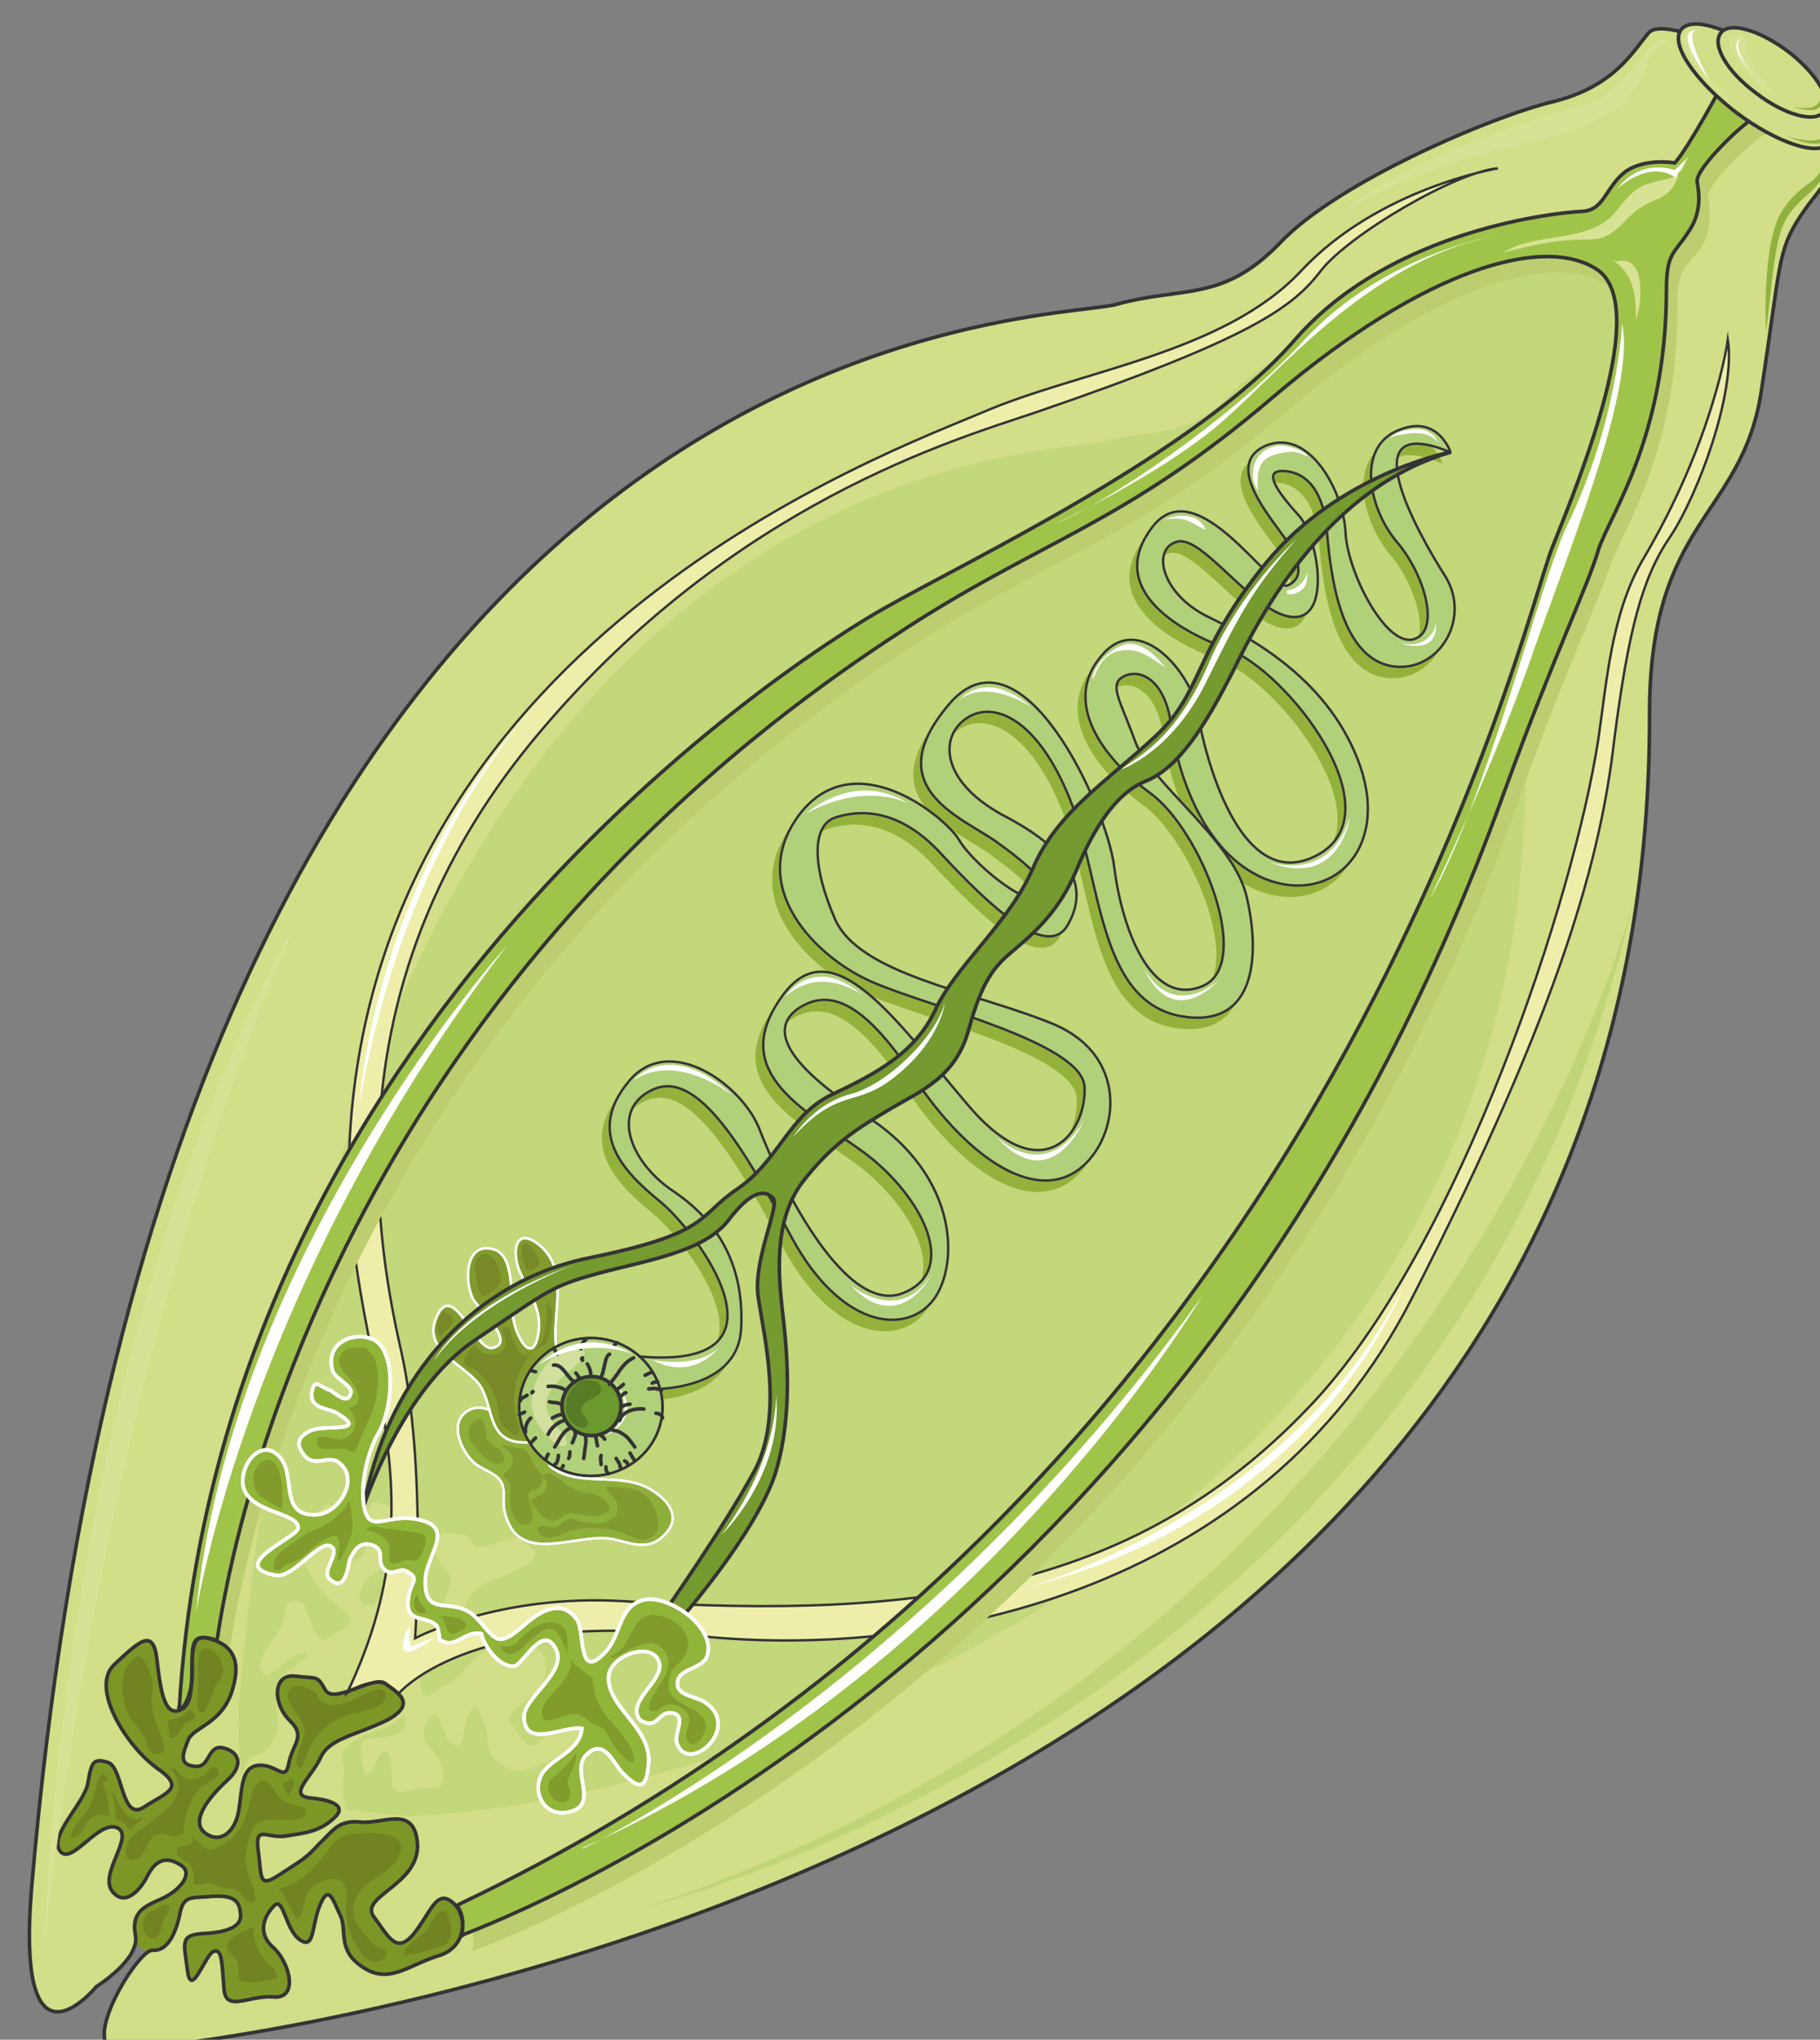 <svg xmlns="http://www.w3.org/2000/svg" version="1.0" viewBox="0 0 241.701 270.765"><rect x="0" y="0" width="241.701" height="270.765" fill="#808080" stroke="none"/><defs><clipPath clipPathUnits="userSpaceOnUse" id="a"><path d="M3.038 2.239h241.374v270.955H3.038z"/></clipPath></defs><path d="M36.178 215.79c-4.357.12-7.675-3.079-11.513-4.198-4.837-1.36-7.196 1.12-9.794 4.317-1.48 1.999-3.198 2.838-3.958 5.437-.6 2.358-.6 4.957-.84 7.275-.519 4.957-2.957 9.155-3.957 13.832-.4 2.479 0 5.916.72 8.275.76 2.479 2.998 3.438 3.957 5.557 2 .24 4.957 1 6.836 1.719 3.198 1.239 3.318 4.317 5.917 6.436 4.837 3.917 11.033 3.198 16.23 1.839 5.557-1.48 11.993-1.84 17.19-3.718 3.437-1.2 6.556-2.079 8.914-5.277 3.798-5.317 3.078-9.994-1.4-14.471-3.557-3.558-3.197-5.397-2.957-10.474.24-5.317-1.72-8.035-5.917-10.873-5.716-4.038-9.274-5.277-16.23-5.277z" fill="#7c9726" fill-rule="evenodd"/><path clip-path="url(#a)" d="M234.658 8.795s-13.592-6.916-15.71-4.438c-2.12 2.479-4.558 7.156-12.753 9.155-8.155 1.959-28.663 10.713-36.218 18.748-7.675 7.916-12.752 5.677-21.787 8.156-8.994 2.478-125.764-.36-143.953 209.712-2.358 27.024 8.555 13.592 8.555 13.592s5.797-3.598 5.197-6.796c-.64-3.318 1.48-3.957 3.558-4.917 2.239-1 4.357-3.358 2.359-4.477-1.96-1.24-3.318-.48-4.318 1.48-1 1.998-3.078 4.197-4.717 1.998-1.719-2.359 3.118-7.396.64-8.395-2.479-1-6.077 5.197-7.556 3.078-1.479-2.079 3.238-6.276 3.718-8.994.48-2.839.72-3.358 2.718-2.719 1.96.72 1.72 7.875 4.717 5.917 2.959-1.96 5.677-2.479 1.72-5.197-3.958-2.839-8.915-10.594-5.677-13.712 3.318-3.078 5.157-4.917 5.676-.84.48 4.198 1 8.156 3.438 6.677 2.479-1.48-.24-10.274 3.118-9.395 3.318.72 4.797 2.719 3.438 7.036-1.359 4.317-5.037 4.797-5.796 6.436-.6 1.6-1.48 3.318.76 3.558 2.078.36 1.718-2.599 3.557-2.479 1.88.24 3.478 1.88.88 4.318-2.719 2.478-4.957 5.556-2.959 7.036 1.96 1.479 3.958-.12 4.438-2.959.48-2.718.24-5.916 2.718-6.036 2.479-.12 3.478 2.359 3.958-.36.52-2.598 2.358-3.478 0-5.676-2.239-2.359-2.079-6.197.88-5.797 2.957.36 2.837-.16 3.957 1.839 1.12 1.959 6.436-1.999 7.915-.88 1.48 1.12 4.437 2.599.36 4.838-4.198 2.078-7.795 2.438-8.915 5.037-1.24 2.598-4.317 4.957-1.479 5.316 2.718.24 5.197 1 3.238 2.719-1.999 1.839-3.957 1.959-6.436 2.358-2.478.36-4.077-1.599-3.598 1.96.48 3.597 0 5.076 2.958 3.077 2.999-1.959 3.358-2.079 5.077-3.957 1.88-1.72 2.479-3.198 5.437-2.959 2.998.4 7.316-2.438 7.675 2.959.24 5.436-7.795 6.915-5.796 9.634 1.959 2.598 2.958 5.077 5.317 2.238 2.198-2.718 2.958-5.916 5.077-4.197 2.078 1.599 2.078 6.036-1.88 7.156-3.957 1.239-6.555 3.837-9.993 1.479-3.478-2.239-1.999-4.917-2.998-6.916-.96-1.959-1.48-4.078-2.599-1.48-1.24 2.72-.72 6.157-2.718 4.798-1.959-1.32-2.199-5.797-3.438-4.557-1.12 1.119-2.479 3.478-.12 5.556 2.319 2.119 3.318 6.916 0 6.556-3.358-.24-6.436 2.199-6.556-1.239-.28-3.438-.28-5.197-1.36-4.797-1.119.36-2.997 6.396-3.477 2.558-.48-3.677-1-4.677 1.839-4.917 2.718-.12 5.436-.64 5.197-2.598-.12-1.959-1.12-2.478-3.718-2.359-2.718.28-3.798-.24-4.317 2.24-.48 2.478-1.6 5.076-3.598 4.916-1.96-.24-9.994 12.992-4.677 13.232 5.196.24 203.556-19.868 203.436-177.013-.12-26.184 12.233-26.304 14.831-43.094 2.599-16.91 2.119-18.628 5.197-23.305 3.118-4.718 5.437-5.437 3.358-9.874-2.119-4.358-7.795-10.034-7.795-10.034z" fill="#d2de88" fill-rule="evenodd"/><path d="M55.007 241.054c40.215-1.72 147.71-35.419 147.59-138.836 0-20.867 9.754-20.987 11.873-34.3 2.119-13.351 1.6-14.83 4.078-18.508 2.478-3.718 4.317-4.317 2.718-7.795-1.6-3.438-6.156-8.035-6.156-8.035s-10.914-5.557-12.633-3.558c-1.599 1.959-3.598 5.796-10.034 7.275-6.556 1.6-22.866 8.635-28.942 14.951-5.917 6.277-9.994 4.438-17.19 6.396-7.155 2-100.059-.24-114.53 166.86-.4 5.316.36 10.753.36 10.753.12-1.6.48-2.958 1.998-3.318 1.48-.4 3.198-2.958 2.719-4.957-.64-1.84.12-4.677.12-4.677.48-1.48 4.797-3.478 3.717-3.838-1.879-.72-4.837 4.197-5.956 2.478-1.24-1.718 2.598-4.957 2.958-7.155.4-2.239.52-2.599 2.119-2.119 1.599.52 1.479 6.316 3.838 4.717 2.358-1.639 4.437-1.999 1.239-4.197-3.118-2.239-7.076-8.395-4.477-10.874 2.718-2.478 4.077-3.957 4.477-.64.48 3.239.84 6.437 2.838 5.198 1.959-1.12-.12-8.036 2.479-7.396 2.598.6 3.837 2.199 2.718 5.557-1 3.438-4.078 3.837-4.597 5.197-.48 1.199-1.24 2.558.52 2.838 1.718.24 1.478-2.119 2.958-1.999 1.359.12 2.718 1.48.64 3.478-2.12 1.959-3.998 4.437-2.36 5.557 1.48 1.199 3.079-.16 3.439-2.359.52-2.239.28-4.677 2.238-4.837 1.999-.12 2.838 1.879 3.238-.24.36-2.079 1.84-2.718 0-4.557-1.879-1.839-1.759-4.797.6-4.557 2.358.24 2.239-.12 3.198 1.359.88 1.599 5.077-1.48 6.196-.64 1.24.88 3.598 2.119.36 3.838-3.318 1.719-6.156 1.959-7.156 4.077-.88 2.08-3.358 3.958-1.119 4.198 2.239.24 4.197.72 2.598 2.199-1.599 1.359-3.078 1.519-5.077 1.758-1.958.36-3.318-1.239-2.958 1.6.48 2.958 0 4.077 2.359 2.478 2.478-1.48 2.718-1.639 4.077-3.118 1.48-1.48 1.96-2.559 4.318-2.319 2.358.24 5.836-1.999 6.076 2.319.24 4.317-6.196 5.437-4.597 7.555 1.639 2.079 2.358 4.078 4.197 1.84 1.88-2.24 2.359-4.678 4.118-3.319 1.719 1.24 1.719 4.797-1.52 5.677-3.077.96-5.156 3.078-8.034 1.239-2.719-1.879-1.48-3.958-2.319-5.557-.76-1.479-1.12-3.238-2.119-1.119-.88 2.079-.48 4.797-2.118 3.838-1.48-1.12-1.72-4.717-2.719-3.718-.84.88-1.959 2.718-.12 4.437 1.88 1.72 2.599 5.437 0 5.197-2.598-.24-5.077 1.72-5.197-1-.12-2.718-.12-4.077-1.119-3.837-.84.28-2.318 5.077-2.718 2.119-.36-2.958-.72-3.838 1.479-3.958 2.239-.12 4.357-.48 4.117-2.079 0-.4 0-.76-.16-.999 0 0-1.718 1.719-3.198 1.959-1.479.4-5.556 1.999-4.957 3.957.52 1.96-.72 6.796 1.24 6.796 2.118 0 5.836.84 8.275.72z" fill="#c3d77b" fill-rule="evenodd"/><path d="M72.876 194.242c-2.199-1.839-7.636-9.834-11.193-6.636-2 1.72-.24 5.277 1.359 6.636 1.08.88 2.678 1.24 3.438 2.359.72 1.2.24 2.318.48 3.798 1.598 7.835 9.474 2.958 14.43 3.917 2.32.48 4.558 1.6 6.637-.36 2.438-2.198 1.119-4.437-1.12-5.916-4.197-3.038-10.353-.24-14.031-3.558z" fill="#8eaf39" fill-rule="evenodd"/><path d="M72.876 194.242c-2.199-1.839-7.636-9.834-11.193-6.636-2 1.72-.24 5.277 1.359 6.636 1.08.88 2.678 1.24 3.438 2.359.72 1.2.24 2.318.48 3.798 1.598 7.835 9.474 2.958 14.43 3.917 2.32.48 4.558 1.6 6.637-.36 2.438-2.198 1.119-4.437-1.12-5.916-4.197-3.038-10.353-.24-14.031-3.558" fill="none" stroke="#fcfcfc" stroke-width=".32" stroke-miterlimit="8"/><path d="M72.876 194.242c-2.199-1.839-7.636-9.834-11.193-6.636-2 1.72-.24 5.277 1.359 6.636 1.08.88 2.678 1.24 3.438 2.359.72 1.2.24 2.318.48 3.798 1.598 7.835 9.474 2.958 14.43 3.917 2.32.48 4.558 1.6 6.637-.36 2.438-2.198 1.119-4.437-1.12-5.916-4.197-3.038-10.353-.24-14.031-3.558" fill="none" stroke="#fcfcfc" stroke-width=".32" stroke-miterlimit="8"/><path d="M74.475 181.01c-2.199-4.797 1.839-11.673-2.718-15.63-2.959-2.479-3.798 0-2.959 2.838 1 2.838 3.238 5.277 2.719 8.635-.72 4.797-3.198.48-3.438-2.479-.24-2.198.24-7.755-2.479-8.515-3.957-1.199-3.957 4.558-2.718 6.676.64 1.12 5.796 5.797 2.478 6.397-2.238.48-5.196-9.235-7.395-4.078-2.119 4.677 4.557 6.556 6.036 9.514 1.6 3.078.88 7.236 5.917 7.116 4.557-.12 3.318-5.757 3.957-9.115z" fill="#819b2d" fill-rule="evenodd"/><path d="M74.475 181.01c-2.199-4.797 1.839-11.673-2.718-15.63-2.959-2.479-3.798 0-2.959 2.838 1 2.838 3.238 5.277 2.719 8.635-.72 4.797-3.198.48-3.438-2.479-.24-2.198.24-7.755-2.479-8.515-3.957-1.199-3.957 4.558-2.718 6.676.64 1.12 5.796 5.797 2.478 6.397-2.238.48-5.196-9.235-7.395-4.078-2.119 4.677 4.557 6.556 6.036 9.514 1.6 3.078.88 7.236 5.917 7.116 4.557-.12 3.318-5.757 3.957-9.115" fill="none" stroke="#fcfdfb" stroke-width=".32" stroke-miterlimit="8"/><path d="M74.475 181.01c-2.199-4.797 1.839-11.673-2.718-15.63-2.959-2.479-3.798 0-2.959 2.838 1 2.838 3.238 5.277 2.719 8.635-.72 4.797-3.198.48-3.438-2.479-.24-2.198.24-7.755-2.479-8.515-3.957-1.199-3.957 4.558-2.718 6.676.64 1.12 5.796 5.797 2.478 6.397-2.238.48-5.196-9.235-7.395-4.078-2.119 4.677 4.557 6.556 6.036 9.514 1.6 3.078.88 7.236 5.917 7.116 4.557-.12 3.318-5.757 3.957-9.115" fill="none" stroke="#fcfdfb" stroke-width=".32" stroke-miterlimit="8"/><path d="M191.604 61.563s-1.72-5.277-7.156-2.839c-5.317 2.359-3.598 10.274 0 14.711 3.718 4.318 5.917 11.953 2.199 12.953-3.678.96-8.755-8.915-8.995-14.192-.28-5.436-4.717-13.711-10.393-11.593-5.557 2.199-.52 8.395 1.958 11.833 2.479 3.318 2.999 5.797.76 6.796-2.239.96-11.993-15.43-17.95-7.795-5.796 7.515 1.76 13.192 9.915 16.19 8.035 2.958 22.506 21.707 11.993 27.383-10.514 5.677-15.231-14.191-15.95-19.148-.76-4.797-7.676-13.432-12.753-7.276-5.197 6.037 0 13.472 6.556 18.27 6.676 4.916 13.872 22.586 6.916 25.544-6.916 2.958-10.754-7.676-11.753-15.67-.96-8.156-12.233-32.82-21.867-21.828-9.514 11.074 1.24 14.911 6.196 18.35 4.798 3.477 7.756 6.196 5.797 7.435-1.999 1.2-9.035-4.717-10.754-7.675-1.758-2.959-13.751-12.953-21.147-3.438-7.315 9.634 2.199 19.108 9.634 22.306 7.316 3.238 27.943 8.035 28.183 13.952.28 5.916-5.436 13.951-15.19 2.718-9.755-11.353-18.43-24.545-25.225-14.431-6.916 9.994 3.598 14.91 11.233 20.467 7.555 5.677 12.752 15.67 4.957 18.629-7.915 2.958-16.71-15.91-18.909-21.707-2.238-5.916-11.992-13.072-17.429-6.396-5.477 6.636-1 11.713 4.197 15.91 5.077 4.198 18.55 22.307-2.478 20.588l1 4.317s11.752.48 12.232-7.995c.48-8.635-3.238-14.471-9.035-18.389-5.916-3.957-8.394-10.993-2.478-13.472 5.836-2.438 11.993 8.036 18.309 19.868 6.436 11.713 14.83 12.713 18.429 8.515 3.717-4.197 4.197-16.67-8.795-24.905-12.952-8.395-11.753-12.472-8.395-14.43 3.478-2 7.915-1.24 14.951 9.473 7.196 10.754 15.71 16.19 21.427 12.473 5.677-3.718 7.635-15.191-2.998-19.628-10.514-4.318-25.705-6.516-28.943-13.912-3.198-7.315-2.958-12.472 0-13.472 2.999-1 8.435-1.479 14.232 4.957 5.956 6.396 13.991 14.192 16.71 9.235 2.718-4.797.72-9.515-8.035-14.192-8.915-4.557-9.155-10.713-5.437-13.192 3.678-2.478 9.514.24 13.712 10.714 4.197 10.633 3.717 26.544 14.47 28.782 10.754 2.08 10.754-8.914 8.915-16.19-1.998-7.395-12.872-14.91-14.75-20.347-1.96-5.437-3.678-7.636-1.2-8.635 2.319-.88 5.317 1 6.036 6.676.76 5.676 3.958 16.87 12.513 20.347 8.635 3.438 16.43-3.717 12.592-14.95-3.957-11.314-13.951-16.87-20.148-19.829-6.196-2.958-7.675-9.034-4.197-9.994 3.438-.999 10.394 9.715 15.43 9.994 5.197.24 3.239-10.753.76-13.471-2.478-2.719-4.957-5.917-2.239-5.917 2.719 0 5.437 1.959 5.957 7.915.48 5.797 1.719 16.15 8.035 17.87 6.436 1.599 11.353-5.917 7.675-11.833-3.717-5.797-12.752-21.987.72-16.43z" fill="#94b23b" fill-rule="evenodd"/><path d="M192.643 60.044s-1.719-5.277-7.155-2.839c-5.317 2.359-3.718 10.274 0 14.711 3.717 4.318 5.916 11.953 2.198 12.953-3.678.959-8.754-8.915-8.994-14.192-.28-5.437-4.717-13.712-10.394-11.593-5.557 2.199-.52 8.395 1.959 11.833 2.478 3.318 2.998 5.797.76 6.796-2.24.96-11.993-15.43-17.95-7.795-5.796 7.515 1.76 13.192 9.914 16.19 8.035 2.958 22.507 21.707 11.993 27.383-10.514 5.677-15.23-14.191-15.95-19.148-.76-4.797-7.676-13.432-12.753-7.276-5.196 6.037 0 13.472 6.556 18.27 6.676 4.916 13.712 22.585 6.916 25.544-6.916 2.958-10.753-7.676-11.753-15.67-.96-8.156-12.352-32.82-21.866-21.828-9.515 11.074 1.239 14.911 6.196 18.35 4.797 3.477 7.755 6.196 5.796 7.435-1.999 1.199-9.034-4.717-10.753-7.676-1.76-2.958-13.752-12.952-21.147-3.437-7.316 9.634 2.198 19.108 9.634 22.306 7.315 3.238 27.943 8.035 28.183 13.952.28 5.916-5.437 13.951-15.191 2.718-9.754-11.353-18.429-24.545-25.225-14.431-6.916 9.994 3.598 14.91 11.233 20.467 7.556 5.677 12.753 15.67 4.957 18.629-7.915 2.958-16.71-15.91-18.908-21.707-2.239-5.916-11.993-13.072-17.43-6.396-5.476 6.636-.999 11.713 4.198 15.91 5.077 4.198 18.549 22.307-2.479 20.588l1 4.317s11.753.48 12.232-7.995c.48-8.635-3.238-14.471-9.154-18.389-5.797-3.957-8.275-10.993-2.359-13.472 5.837-2.438 11.993 8.036 18.31 19.868 6.435 11.713 14.71 12.713 18.428 8.515 3.718-4.197 4.198-16.67-8.795-24.905-12.952-8.395-11.752-12.472-8.395-14.431 3.478-1.999 7.916-1.24 14.951 9.474 7.196 10.754 15.71 16.19 21.427 12.473 5.677-3.718 7.636-15.191-2.998-19.628-10.513-4.318-25.704-6.516-28.942-13.912-3.198-7.316-2.958-12.472 0-13.472 2.998-1 8.435-1.479 14.231 4.957 5.957 6.396 13.992 14.192 16.71 9.235 2.718-4.797.72-9.515-8.035-14.192-8.915-4.557-9.155-10.713-5.437-13.192 3.678-2.478 9.514.24 13.712 10.714 4.197 10.633 3.718 26.544 14.471 28.782 10.754 2.079 10.754-8.914 8.915-16.19-2-7.395-12.872-14.91-14.751-20.348-1.96-5.436-3.678-7.635-1.2-8.634 2.319-.88 5.317 1 6.037 6.676.76 5.676 3.957 16.87 12.512 20.347 8.635 3.438 16.43-3.717 12.593-14.95-3.958-11.314-14.112-16.87-20.148-19.829-6.197-2.958-7.676-9.034-4.198-9.994 3.438-.999 10.234 9.715 15.43 9.994 5.198.24 3.239-10.753.76-13.471-2.478-2.719-4.957-5.917-2.238-5.917 2.718 0 5.437 1.959 5.956 7.915.48 5.797 1.72 16.15 8.035 17.87 6.436 1.599 11.353-5.917 7.676-11.833-3.718-5.797-12.753-21.987.72-16.43z" fill="#b1d07a" fill-rule="evenodd"/><path d="M192.643 60.044s-1.719-5.277-7.155-2.839c-5.317 2.359-3.718 10.274 0 14.711 3.717 4.318 5.916 11.953 2.198 12.953-3.678.959-8.754-8.915-8.994-14.192-.28-5.437-4.717-13.712-10.394-11.593-5.557 2.199-.52 8.395 1.959 11.833 2.478 3.318 2.998 5.797.76 6.796-2.24.96-11.993-15.43-17.95-7.795-5.796 7.515 1.76 13.192 9.914 16.19 8.035 2.958 22.507 21.707 11.993 27.383-10.514 5.677-15.23-14.191-15.95-19.148-.76-4.797-7.676-13.432-12.753-7.276-5.196 6.037 0 13.472 6.556 18.27 6.676 4.916 13.712 22.585 6.916 25.544-6.916 2.958-10.753-7.676-11.753-15.67-.96-8.156-12.352-32.82-21.866-21.828-9.515 11.074 1.239 14.911 6.196 18.35 4.797 3.477 7.755 6.196 5.796 7.435-1.999 1.199-9.034-4.717-10.753-7.676-1.76-2.958-13.752-12.952-21.147-3.437-7.316 9.634 2.198 19.108 9.634 22.306 7.315 3.238 27.943 8.035 28.183 13.952.28 5.916-5.437 13.951-15.191 2.718-9.754-11.353-18.429-24.545-25.225-14.431-6.916 9.994 3.598 14.91 11.233 20.467 7.556 5.677 12.753 15.67 4.957 18.629-7.915 2.958-16.71-15.91-18.908-21.707-2.239-5.916-11.993-13.072-17.43-6.396-5.476 6.636-.999 11.713 4.198 15.91 5.077 4.198 18.549 22.307-2.479 20.588l1 4.317s11.753.48 12.232-7.995c.48-8.635-3.238-14.471-9.154-18.389-5.797-3.957-8.275-10.993-2.359-13.472 5.837-2.438 11.993 8.036 18.31 19.868 6.435 11.713 14.71 12.713 18.428 8.515 3.718-4.197 4.198-16.67-8.795-24.905-12.952-8.395-11.752-12.472-8.395-14.431 3.478-1.999 7.916-1.24 14.951 9.474 7.196 10.754 15.71 16.19 21.427 12.473 5.677-3.718 7.636-15.191-2.998-19.628-10.513-4.318-25.704-6.516-28.942-13.912-3.198-7.316-2.958-12.472 0-13.472 2.998-1 8.435-1.479 14.231 4.957 5.957 6.396 13.992 14.192 16.71 9.235 2.718-4.797.72-9.515-8.035-14.192-8.915-4.557-9.155-10.713-5.437-13.192 3.678-2.478 9.514.24 13.712 10.714 4.197 10.633 3.718 26.544 14.471 28.782 10.754 2.079 10.754-8.914 8.915-16.19-2-7.395-12.872-14.91-14.751-20.348-1.96-5.436-3.678-7.635-1.2-8.634 2.319-.88 5.317 1 6.037 6.676.76 5.676 3.957 16.87 12.512 20.347 8.635 3.438 16.43-3.717 12.593-14.95-3.958-11.314-14.112-16.87-20.148-19.829-6.197-2.958-7.676-9.034-4.198-9.994 3.438-.999 10.234 9.715 15.43 9.994 5.198.24 3.239-10.753.76-13.471-2.478-2.719-4.957-5.917-2.238-5.917 2.718 0 5.437 1.959 5.956 7.915.48 5.797 1.72 16.15 8.035 17.87 6.436 1.599 11.353-5.917 7.676-11.833-3.718-5.797-12.753-21.987.72-16.43" fill="none" stroke="#343434" stroke-width=".32" stroke-miterlimit="8"/><path d="M198.92 22.346s-15.831 2.599-26.105 13.592c-10.274 10.994-29.422 13.232-42.294 18.789-12.832 5.437-79.112 29.502-83.95 94.463-2.238 29.742 13.593 46.052-.479 75.554 0 0 4.317-3.198 6.796.12 0 0 9.154-11.114 39.296-7.756 30.182 3.318 75.075-5.077 95.342-44.812 20.268-39.656 25.105-59.165 26.824-73.876 1.879-14.67 3.718-21.706 7.436-27.143 3.717-5.557 8.754-19.149 7.675-26.184 0 0-1.759 13.192-11.393 29.382-4.078 7.156-4.677 15.95-5.797 23.586-3.238 21.227-18.309 66.68-37.337 87.547-23.386 25.424-52.328 29.502-92.144 26.943-16.55-1-27.663 4.917-27.663 4.917s1.599-22.826-1.88-38.257c-3.957-17.31-8.514-50.29 18.55-82.15 25.704-30.381 55.286-38.776 65.8-42.334 28.782-9.874 34.099-13.952 37.817-18.789 3.717-4.797 18.069-13.192 23.505-13.592z" fill="#eeeeab" fill-rule="evenodd"/><path d="M198.92 22.346s-15.831 2.599-26.105 13.592c-10.274 10.994-29.422 13.232-42.294 18.789-12.832 5.437-79.112 29.502-83.95 94.463-2.238 29.742 13.593 46.052-.479 75.554 0 0 4.317-3.198 6.796.12 0 0 9.154-11.114 39.296-7.756 30.182 3.318 75.075-5.077 95.342-44.812 20.268-39.656 25.105-59.165 26.824-73.876 1.879-14.67 3.718-21.706 7.436-27.143 3.717-5.557 8.754-19.149 7.675-26.184 0 0-1.759 13.192-11.393 29.382-4.078 7.156-4.677 15.95-5.797 23.586-3.238 21.227-18.309 66.68-37.337 87.547-23.386 25.424-52.328 29.502-92.144 26.943-16.55-1-27.663 4.917-27.663 4.917s1.599-22.826-1.88-38.257c-3.957-17.31-8.514-50.29 18.55-82.15 25.704-30.381 55.286-38.776 65.8-42.334 28.782-9.874 34.099-13.952 37.817-18.789 3.717-4.797 18.069-13.192 23.505-13.592" fill="none" stroke="#343434" stroke-width=".32" stroke-miterlimit="8"/><path d="M68.958 186.767c0-5.037 4.278-9.155 9.514-9.155 5.277 0 9.515 4.118 9.515 9.155 0 5.077-4.238 9.154-9.515 9.154-5.236 0-9.514-4.077-9.514-9.154z" fill="#b1d07a" fill-rule="evenodd"/><path d="M68.958 186.767c0-5.037 4.278-9.155 9.514-9.155 5.277 0 9.515 4.118 9.515 9.155 0 5.077-4.238 9.154-9.515 9.154-5.236 0-9.514-4.077-9.514-9.154" fill="none" stroke="#343434" stroke-width=".32" stroke-miterlimit="8"/><path d="M74.635 186.647a3.924 3.924 0 0 1 3.917-3.918 3.899 3.899 0 0 1 3.918 3.918c0 2.199-1.719 3.918-3.918 3.918a3.899 3.899 0 0 1-3.917-3.918z" fill="#6c992d" fill-rule="evenodd"/><path d="M68.958 186.767c0-5.037 4.278-9.155 9.514-9.155 5.277 0 9.515 4.118 9.515 9.155 0 5.077-4.238 9.154-9.515 9.154-5.236 0-9.514-4.077-9.514-9.154" fill="none" stroke="#343434" stroke-width=".32" stroke-miterlimit="8"/><path d="M74.635 186.647a3.924 3.924 0 0 1 3.917-3.918 3.899 3.899 0 0 1 3.918 3.918c0 2.199-1.719 3.918-3.918 3.918a3.899 3.899 0 0 1-3.917-3.918" fill="none" stroke="#343434" stroke-width=".48" stroke-miterlimit="8"/><path d="M79.352 183.449c-.52 0-1-.4-1.64-.24-.479.12-.998.24-1.358.72-1 .999-1.4 2.278-1.12 3.637.24.88.88 1.64 1.76 1.88 1.119.479 1.359-.64.719-1.36-.36-.4-.6-.76-.48-1.28.24-.479.76-.879 1.12-.999.64-.36 1.479-.6 1.479-1.359 0-.4-.24-.76-.48-1z" fill="#587c26" fill-rule="evenodd"/><path d="M81.39 183.209s4.038 4.117-.919 7.356c0 0 5.677-2.479.92-7.356z" fill="#fff" fill-rule="evenodd"/><path d="M75.714 178.732c-3.997 1.879-6.756 6.915-3.997 10.753.4.64 2.518 3.078 3.397 2.359.72-.64-1.279-2.479-1.639-2.958-2.358-3.358.36-5.317 2.759-7.436.48-.36 1.599-1.36 1.359-1.959-.24-.6-1.24-.76-1.759-.48z" fill="#d2e09d" fill-rule="evenodd"/><path d="M80.95 183.769c.4-.6.92-1.12 1.28-1.76.52-.719 1.04-1.358 1.919-1.758m-1.839 5.197c.28-.16.56-.56.8-.56m-2 4.877c.52.16 1 .16 1.48.52.88.48 1.24 1.199 1.719 1.799m-4.477-1.519c.24.12.36.32.48.48m2.158-4.318c.4-.08.68-.32 1.2-.32m-5.917 4.158c.08.52.08.879 0 1.359-.12.48-.12 1.199-.24 1.679m-1.839-3.998c-1 .4-1.479 1.759-1.999 2.479m.96-4.318c-.36 0-.88.24-1.28.48m1.12-1.839c-.48-.32-1-.16-1.52-.32m3.359-2.638c-.96-.48-1.56-2.399-2.799-2.239m4.957 1.52c0-.64-.16-1.16-.48-1.68m1.84 1.84c0-.24.28-.6.28-.96.24-.64.24-1.88.839-2.159m1.039 4.637c.28-.2.56-.4.8-.64m-5.837-.878c-.24-.2-.24-.4-.48-.64m-1.359 2.318c-.48-.4-1.559-.64-2.318-.52m2.159 4.518c-.88.16-1.88 1.119-2.16 1.839m3.559-.16c.12.24 0 .48-.12.68 0 .12-.24.679-.24.599m-.32 1.199c0 .32 0 .6-.16.88m3.598-2.879c.12.4.12.8.24 1.2m.48 1.279c-.16.28 0 .96 0 1.2m2.478-5.837c.28-1.28 2.239-1.68 3.198-1.52m1.599.56c.4 0 .88.28.88.64m-10.154-10.474c-.4.36-.72.84-.72 1.28m.24 1.198c-.24.16 0 .16 0 .32m-7.555 9.515c-.12-.64.24-1.44.68-1.84m-1.36-2.318c0-.36.64-.48.88-.72m.639-.319s0-.16.16-.16m17.03-.16c-.12-.08-.36-.2-.64-.2-.24-.12-.64 0-1.04 0m1.2-.919c-.28 0-.4 0-.72.16m0-1.399c-.12-.12-.799.28-.959.36m-3.678-4.318c-.24.12-.36.24-.48.48m-11.033 3.198c.24 0 .44.16.64.16m2.398-3.039c0-.16.12 0 .12.12.12.12.24.36.36.6m8.475 15.111c-.2-.08-.08-.32-.2-.56-.12-.24-.32-.48-.44-.72m1.52.8c0-.16-.12-.36-.4-.48m1.359 0s-.52-.76-.64-1.039m-2.878 2.718c-.32-.24-.32-.6-.32-.879m-6.796-.32c.32-.12.48-.8.48-1.2m.48 1.68c0-.08.16-.2.16-.32m-2.319-.799c.12-.24.12-.48.32-.72m-2.319-1.439c.16-.24.4-.48.64-.72m-2.159-3.118c.32-.16.44-.16.72-.32" fill="none" stroke="#343434" stroke-width=".48" stroke-linecap="round" stroke-miterlimit="8"/><path d="M30.581 218.508c2.719-17.63 17.91-84.949 89.666-132.12 19.268-12.593 30.142-14.432 50.45-31.621 20.147-17.27 35.978-21.587 42.894-16.79 6.955 4.837-1.96 27.064-5.917 36.938-3.957 9.754-30.421 125.204-145.312 179.89l-.24.28s1.2 1.24.6 3.918l.36-.12c13.991-5.277 98.7-41.855 138.156-151.388 6.676-18.749 11.113-27.783 12.632-32.46 1.48-4.558 8.995-14.951 8.875-34.46 0-4.917 1.12-4.917 2.998-7.515 1.72-2.598 1.36-5.197 1.08-6.916-.24-1.719 6.436-7.915 8.035-8.635l-4.558-4.357s-4.557 8.555-6.436 10.634c0 0-4.077-.88-6.676 1.239-2.598 2.119-2.718 4.957-5.556 5.197-2.958.12-25.225 2.198-38.097 17.03-12.872 14.83-43.054 29.142-54.407 35.578-10.754 6.036-81.63 50.849-92.784 134.079z" fill="#bcce6f" fill-rule="evenodd"/><path d="M61.643 256.764c13.871-5.316 98.58-41.854 138.036-151.388 6.796-18.669 11.233-27.663 12.592-32.38 1.52-4.677 9.035-14.911 9.035-34.58 0-4.916 1.12-4.796 2.838-7.515 1.879-2.598 1.52-5.197 1.24-6.796-.24-1.719 6.316-8.035 8.035-8.754l-4.558-4.358s-4.557 8.555-6.436 10.634c0 0-4.077-.72-6.676 1.24-2.598 2.118-2.718 5.076-5.676 5.196-2.839.12-25.225 2.199-38.097 17.03-12.872 14.83-43.054 29.142-54.407 35.578-11.273 6.276-88.187 55.087-93.743 145.832 0 0-.28.52.24.28.6-.28 1.479-2.479 1.479-4.598 0-1.958-.24-4.197.76-4.677 1.078-.36 2.438.24 2.438.24l.12-.24c2.358-15.95 16.59-85.108 89.945-133.12 19.268-12.751 30.142-14.47 50.33-31.74 20.267-17.19 36.098-21.507 43.013-16.83 6.956 4.837-2.078 27.064-6.036 36.938-3.958 9.874-30.421 125.364-145.192 180.05l-.24.16s1.24 1.36.6 4.038l.36-.24z" fill="#a0c44a" fill-rule="evenodd"/><path d="M61.643 256.764c13.871-5.316 98.58-41.854 138.036-151.388 6.796-18.669 11.233-27.663 12.592-32.38 1.52-4.677 9.035-14.911 9.035-34.58 0-4.916 1.12-4.796 2.838-7.515 1.879-2.598 1.52-5.197 1.24-6.796-.24-1.719 6.316-8.035 8.035-8.754l-4.558-4.358s-4.557 8.555-6.436 10.634c0 0-4.077-.72-6.676 1.24-2.598 2.118-2.718 5.076-5.676 5.196-2.839.12-25.225 2.199-38.097 17.03-12.872 14.83-43.054 29.142-54.407 35.578-11.273 6.276-88.187 55.087-93.743 145.832 0 0-.28.52.24.28.6-.28 1.479-2.479 1.479-4.598 0-1.958-.24-4.197.76-4.677 1.078-.36 2.438.24 2.438.24l.12-.24c2.358-15.95 16.59-85.108 89.945-133.12 19.268-12.751 30.142-14.47 50.33-31.74 20.267-17.19 36.098-21.507 43.013-16.83 6.956 4.837-2.078 27.064-6.036 36.938-3.958 9.874-30.421 125.364-145.192 180.05l-.24.16s1.24 1.36.6 4.038l.36-.24z" fill="none" stroke="#343434" stroke-width=".48" stroke-miterlimit="8"/><path clip-path="url(#a)" d="M234.658 8.795s-13.592-6.916-15.71-4.438c-2.12 2.479-4.558 7.156-12.753 9.155-8.155 1.959-28.663 10.713-36.218 18.748-7.675 7.916-12.752 5.677-21.787 8.156-8.994 2.478-125.764-.36-143.953 209.712-2.358 27.024 8.555 13.592 8.555 13.592s5.797-3.598 5.197-6.796c-.64-3.318 1.48-3.957 3.558-4.917 2.239-1 4.357-3.358 2.359-4.477-1.96-1.24-3.318-.48-4.318 1.48-1 1.998-3.078 4.197-4.717 1.998-1.719-2.359 3.118-7.396.64-8.395-2.479-1-6.077 5.197-7.556 3.078-1.479-2.079 3.238-6.276 3.718-8.994.48-2.839.72-3.358 2.718-2.719 1.96.72 1.72 7.875 4.717 5.917 2.959-1.96 5.677-2.479 1.72-5.197-3.958-2.839-8.915-10.594-5.677-13.712 3.318-3.078 5.157-4.917 5.676-.84.48 4.198 1 8.156 3.438 6.677 2.479-1.48-.24-10.274 3.118-9.395 3.318.72 4.797 2.719 3.438 7.036-1.359 4.317-5.037 4.797-5.796 6.436-.6 1.6-1.48 3.318.76 3.558 2.078.36 1.718-2.599 3.557-2.479 1.88.24 3.478 1.88.88 4.318-2.719 2.478-4.957 5.556-2.959 7.036 1.96 1.479 3.958-.12 4.438-2.959.48-2.718.24-5.916 2.718-6.036 2.479-.12 3.478 2.359 3.958-.36.52-2.598 2.358-3.478 0-5.676-2.239-2.359-2.079-6.197.88-5.797 2.957.36 2.837-.16 3.957 1.839 1.12 1.959 6.436-1.999 7.915-.88 1.48 1.12 4.437 2.599.36 4.838-4.198 2.078-7.795 2.438-8.915 5.037-1.24 2.598-4.317 4.957-1.479 5.316 2.718.24 5.197 1 3.238 2.719-1.999 1.839-3.957 1.959-6.436 2.358-2.478.36-4.077-1.599-3.598 1.96.48 3.597 0 5.076 2.958 3.077 2.999-1.959 3.358-2.079 5.077-3.957 1.88-1.72 2.479-3.198 5.437-2.959 2.998.4 7.316-2.438 7.675 2.959.24 5.436-7.795 6.915-5.796 9.634 1.959 2.598 2.958 5.077 5.317 2.238 2.198-2.718 2.958-5.916 5.077-4.197 2.078 1.599 2.078 6.036-1.88 7.156-3.957 1.239-6.555 3.837-9.993 1.479-3.478-2.239-1.999-4.917-2.998-6.916-.96-1.959-1.48-4.078-2.599-1.48-1.24 2.72-.72 6.157-2.718 4.798-1.959-1.32-2.199-5.797-3.438-4.557-1.12 1.119-2.479 3.478-.12 5.556 2.319 2.119 3.318 6.916 0 6.556-3.358-.24-6.436 2.199-6.556-1.239-.28-3.438-.28-5.197-1.36-4.797-1.119.36-2.997 6.396-3.477 2.558-.48-3.677-1-4.677 1.839-4.917 2.718-.12 5.436-.64 5.197-2.598-.12-1.959-1.12-2.478-3.718-2.359-2.718.28-3.798-.24-4.317 2.24-.48 2.478-1.6 5.076-3.598 4.916-1.96-.24-9.994 12.992-4.677 13.232 5.196.24 203.556-19.868 203.436-177.013-.12-26.184 12.233-26.304 14.831-43.094 2.599-16.91 2.119-18.628 5.197-23.305 3.118-4.718 5.437-5.437 3.358-9.874-2.119-4.358-7.795-10.034-7.795-10.034" fill="none" stroke="#343434" stroke-width=".48" stroke-miterlimit="8"/><path clip-path="url(#a)" d="M242.893 18.988c-1.36 1.84-6.916 0-12.353-4.077-5.436-4.197-8.794-9.035-7.275-10.993 1.479-1.88 7.035 0 12.472 4.197 5.437 4.078 8.635 9.035 7.156 10.873z" fill="#d2de88" fill-rule="evenodd"/><path clip-path="url(#a)" d="M242.893 18.988c-1.36 1.84-6.916 0-12.353-4.077-5.436-4.197-8.794-9.035-7.275-10.993 1.479-1.88 7.035 0 12.472 4.197 5.437 4.078 8.635 9.035 7.156 10.873" fill="none" stroke="#343434" stroke-width=".48" stroke-miterlimit="8"/><path d="M242.173 14.871c-1.12 1.48-5.197.4-8.914-2.479-3.878-2.838-5.997-6.436-4.718-8.035 1.12-1.519 5.077-.4 8.915 2.479 3.878 2.958 5.956 6.556 4.717 8.035z" fill="#d2de88" fill-rule="evenodd"/><path clip-path="url(#a)" d="M242.173 14.871c-1.12 1.48-5.197.4-8.914-2.479-3.878-2.838-5.997-6.436-4.718-8.035 1.12-1.519 5.077-.4 8.915 2.479 3.878 2.958 5.956 6.556 4.717 8.035" fill="none" stroke="#343434" stroke-width=".48" stroke-miterlimit="8"/><path d="M48.33 199.879s4.958-15.43 14.752-21.987c9.874-6.676 10.154-7.155 16.43-8.874 6.436-1.72 13.991-2.839 17.23-7.036 3.197-4.198 4.916-3.958 5.916-2.958 1 .959-2.719 8.275-1.959 13.192.72 4.957 3.438 15.67-.52 23.066-3.957 7.315-11.992 18.788-11.992 18.788l2.118.96s9.874-11.234 12.593-19.229c2.598-8.155 1.519-17.43.999-21.866-.48-4.438-1.24-11.713 2.598-16.91 3.958-5.157 7.436-7.276 11.633-9.754 4.078-2.439 8.795-4.198 10.514-10.594 1.759-6.316 3.238-8.275 5.956-10.513 2.599-2.2 6.037-5.157 8.275-10.474 2.24-5.437 5.197-10.354 9.275-11.993 4.237-1.719 7.675-6.876 11.633-14.671 3.837-7.915 12.632-24.305 28.942-29.022 0 0-14.71 2.718-24.585 14.71-9.794 12.073-8.315 17.15-14.751 23.067-6.316 5.916-12.992 9.994-16.19 17.43-3.118 7.275-10.274 12.951-12.992 18.868-2.719 5.796-8.035 8.515-13.752 11.233-5.677 2.718-7.036 8.755-12.472 12.472-5.477 3.678-3.478 5.917-19.948 9.235-16.43 3.478-26.944 17.43-29.702 32.86z" fill="#749a30" fill-rule="evenodd"/><path d="M48.33 199.879s4.958-15.43 14.752-21.987c9.874-6.676 10.154-7.155 16.43-8.874 6.436-1.72 13.991-2.839 17.23-7.036 3.197-4.198 4.916-3.958 5.916-2.958 1 .959-2.719 8.275-1.959 13.192.72 4.957 3.438 15.67-.52 23.066-3.957 7.315-11.992 18.788-11.992 18.788l2.118.96s9.874-11.234 12.593-19.229c2.598-8.155 1.519-17.43.999-21.866-.48-4.438-1.24-11.713 2.598-16.91 3.958-5.157 7.436-7.276 11.633-9.754 4.078-2.439 8.795-4.198 10.514-10.594 1.759-6.316 3.238-8.275 5.956-10.513 2.599-2.2 6.037-5.157 8.275-10.474 2.24-5.437 5.197-10.354 9.275-11.993 4.237-1.719 7.675-6.876 11.633-14.671 3.837-7.915 12.632-24.305 28.942-29.022 0 0-14.71 2.718-24.585 14.71-9.794 12.073-8.315 17.15-14.751 23.067-6.316 5.916-12.992 9.994-16.19 17.43-3.118 7.275-10.274 12.951-12.992 18.868-2.719 5.796-8.035 8.515-13.752 11.233-5.677 2.718-7.036 8.755-12.472 12.472-5.477 3.678-3.478 5.917-19.948 9.235-16.43 3.478-26.944 17.43-29.702 32.86" fill="none" stroke="#343434" stroke-width=".48" stroke-miterlimit="8"/><path d="M50.05 190.604c1.879-2.838 2.598-9.274.52-11.992-1.88-2.359-7.556-1.12-6.437 3.198.24 1.12 2.599 2.119 2.479 2.998-.36 2.079-2.479-.28-2.839-.28-1.239-.36-1.998-1.719-2.358.28-.36 2.319 2.358 2.079 3.438 2.838 4.117 2.559-1.48 1.48-3.438 2.199-1.72.76-2.239 1.719-1.12 3.198 1.36 1.879 3.199.12 4.558 1 3.118 2.118.16 6.915-2.838 7.035-4.798.24-2.839-4.677-4.558-7.275-2.358-3.318-5.556.24-5.197 3.318.64 3.837 7.676 3.597 7.316 5.796-.28 1.24-9.554 4.957-2.998 6.196 2.478.48 6.076-5.197 7.555-3.717.88.999-1.479 3.198-.36 4.197 2.2 2.119 2.479-2.079 2.719-2.718.6-1 1.12-2.199 2.718-1.84 2.199.6.6 2.08 1.84 3.319 1.118 1 1.998-.36 2.957.24 1.88.999.52 1.359.24 3.477-.48 3.558 1.999 2.2 3.718 3.678.24.28.4 1.52.4 1.88 2.198 1.478 3.198-1.24 5.556-.76.36 1.599 2.319 4.437 4.318 4.317 1.239-.12 3.957-6.036 5.676-2.079 1.24 2.958-4.317 6.276-4.317 8.755 0 4.437 5.437 1.12 7.675 1.599-.28 3.078-3.957 3.838-5.317 6.036-1.359 2.479.36 5.677 3.438 5.077 4.478-.88.24-5.437 2.479-7.635 2.358-2.359 3.598 1.2 4.837 2.438 2.438 2.479 3.198 1.88 3.438-1.479.24-4.677-5.557-7.275-5.317-11.353.12-2.718 5.677-4.797 6.676-1.959.88 2.479-4.557 5.317-2.479 7.756 2.24 1.359 2.359-.96 3.838-.96 2.599 0 .64 2.599 1 3.918 1.359 4.477 8.754-1.84 3.837-5.277-1.239-.88-3.957-.88-3.718-2.718.12-1.88 3.478-1.72 3.958-3.598 1.12-3.798-5.437-8.275-8.635-7.276-3.118.88-2.878 4.677-4.837 6.796-3.837 4.198-2.718-2.478-3.837-4.197-2.24-3.198-5.437-.76-7.516 1.119-3.238 2.718-3.358 1.24-5.956-1.48-2.958-2.957-6.796.36-6.676-4.836 0-3.558 4.717-7.516-1.959-8.275-3.718-.36-6.076 2.478-6.316-2.958-.12-2.599.76-5.917 1.839-7.996z" fill="#91b538" fill-rule="evenodd"/><path d="M50.05 190.604c1.879-2.838 2.598-9.274.52-11.992-1.88-2.359-7.556-1.12-6.437 3.198.24 1.12 2.599 2.119 2.479 2.998-.36 2.079-2.479-.28-2.839-.28-1.239-.36-1.998-1.719-2.358.28-.36 2.319 2.358 2.079 3.438 2.838 4.117 2.559-1.48 1.48-3.438 2.199-1.72.76-2.239 1.719-1.12 3.198 1.36 1.879 3.199.12 4.558 1 3.118 2.118.16 6.915-2.838 7.035-4.798.24-2.839-4.677-4.558-7.275-2.358-3.318-5.556.24-5.197 3.318.64 3.837 7.676 3.597 7.316 5.796-.28 1.24-9.554 4.957-2.998 6.196 2.478.48 6.076-5.197 7.555-3.717.88.999-1.479 3.198-.36 4.197 2.2 2.119 2.479-2.079 2.719-2.718.6-1 1.12-2.199 2.718-1.84 2.199.6.6 2.08 1.84 3.319 1.118 1 1.998-.36 2.957.24 1.88.999.52 1.359.24 3.477-.48 3.558 1.999 2.2 3.718 3.678.24.28.4 1.52.4 1.88 2.198 1.478 3.198-1.24 5.556-.76.36 1.599 2.319 4.437 4.318 4.317 1.239-.12 3.957-6.036 5.676-2.079 1.24 2.958-4.317 6.276-4.317 8.755 0 4.437 5.437 1.12 7.675 1.599-.28 3.078-3.957 3.838-5.317 6.036-1.359 2.479.36 5.677 3.438 5.077 4.478-.88.24-5.437 2.479-7.635 2.358-2.359 3.598 1.2 4.837 2.438 2.438 2.479 3.198 1.88 3.438-1.479.24-4.677-5.557-7.275-5.317-11.353.12-2.718 5.677-4.797 6.676-1.959.88 2.479-4.557 5.317-2.479 7.756 2.24 1.359 2.359-.96 3.838-.96 2.599 0 .64 2.599 1 3.918 1.359 4.477 8.754-1.84 3.837-5.277-1.239-.88-3.957-.88-3.718-2.718.12-1.88 3.478-1.72 3.958-3.598 1.12-3.798-5.437-8.275-8.635-7.276-3.118.88-2.878 4.677-4.837 6.796-3.837 4.198-2.718-2.478-3.837-4.197-2.24-3.198-5.437-.76-7.516 1.119-3.238 2.718-3.358 1.24-5.956-1.48-2.958-2.957-6.796.36-6.676-4.836 0-3.558 4.717-7.516-1.959-8.275-3.718-.36-6.076 2.478-6.316-2.958-.12-2.599.76-5.917 1.839-7.996" fill="none" stroke="#fcfdfb" stroke-width=".48" stroke-miterlimit="8"/><path d="M50.05 190.604c1.879-2.838 2.598-9.274.52-11.992-1.88-2.359-7.556-1.12-6.437 3.198.24 1.12 2.599 2.119 2.479 2.998-.36 2.079-2.479-.28-2.839-.28-1.239-.36-1.998-1.719-2.358.28-.36 2.319 2.358 2.079 3.438 2.838 4.117 2.559-1.48 1.48-3.438 2.199-1.72.76-2.239 1.719-1.12 3.198 1.36 1.879 3.199.12 4.558 1 3.118 2.118.16 6.915-2.838 7.035-4.798.24-2.839-4.677-4.558-7.275-2.358-3.318-5.556.24-5.197 3.318.64 3.837 7.676 3.597 7.316 5.796-.28 1.24-9.554 4.957-2.998 6.196 2.478.48 6.076-5.197 7.555-3.717.88.999-1.479 3.198-.36 4.197 2.2 2.119 2.479-2.079 2.719-2.718.6-1 1.12-2.199 2.718-1.84 2.199.6.6 2.08 1.84 3.319 1.118 1 1.998-.36 2.957.24 1.88.999.52 1.359.24 3.477-.48 3.558 1.999 2.2 3.718 3.678.24.28.4 1.52.4 1.88 2.198 1.478 3.198-1.24 5.556-.76.36 1.599 2.319 4.437 4.318 4.317 1.239-.12 3.957-6.036 5.676-2.079 1.24 2.958-4.317 6.276-4.317 8.755 0 4.437 5.437 1.12 7.675 1.599-.28 3.078-3.957 3.838-5.317 6.036-1.359 2.479.36 5.677 3.438 5.077 4.478-.88.24-5.437 2.479-7.635 2.358-2.359 3.598 1.2 4.837 2.438 2.438 2.479 3.198 1.88 3.438-1.479.24-4.677-5.557-7.275-5.317-11.353.12-2.718 5.677-4.797 6.676-1.959.88 2.479-4.557 5.317-2.479 7.756 2.24 1.359 2.359-.96 3.838-.96 2.599 0 .64 2.599 1 3.918 1.359 4.477 8.754-1.84 3.837-5.277-1.239-.88-3.957-.88-3.718-2.718.12-1.88 3.478-1.72 3.958-3.598 1.12-3.798-5.437-8.275-8.635-7.276-3.118.88-2.878 4.677-4.837 6.796-3.837 4.198-2.718-2.478-3.837-4.197-2.24-3.198-5.437-.76-7.516 1.119-3.238 2.718-3.358 1.24-5.956-1.48-2.958-2.957-6.796.36-6.676-4.836 0-3.558 4.717-7.516-1.959-8.275-3.718-.36-6.076 2.478-6.316-2.958-.12-2.599.76-5.917 1.839-7.996" fill="none" stroke="#fcfdfb" stroke-width=".48" stroke-miterlimit="8"/><path d="M231.98 5.037c-.4 1.12.24 2.478.839 3.478.88 1.519 1.879 3.518 3.238 4.477-1.839-1.12-4.078-3.078-5.357-4.957-.72-1-1.999-3.518.4-3.238zm-6.437-.8s-1.879-.52-1.879 1c0 1.359 1.64 4.797 6.876 9.114 0 0-9.514-10.114-4.997-10.114zm-3.957 1.04s-1.48-.28-2.319.72c-.76.879-4.717 6.675-8.435 7.795-3.718 1.119-21.787 5.956-32.58 14.231 0 0 10.034-5.557 19.468-7.795 9.394-2.319 16.83-4.078 19.308-8.395 2.599-4.358 2.12-5.717 4.318-6.076zM5.876 258.843s1.52-79.272 33.66-136.877c0 0-24.345 51.649-33.66 136.877zM223.904 21.307c-.84 2.718-2.318 2.239-4.677 2.998-2.318.6-3.198 2.079-4.677 3.798-3.318 4.237-10.474 2.598-14.951 5.437 3.358-.84 6.796-1.72 10.394-1.72 2.718 0 3.438-.24 5.436-2.078 1.72-1.879 2.679-2.479 5.037-3.478 1.96-1 2.12-2.239 2.839-4.197zm-9.674 13.272c2.798 1.839 3.038 4.717 3.038 7.915.84-2.198 1.44-9.194-2.918-7.675-.28 0 .24-.12.24-.24z" fill="#d8e294" fill-rule="evenodd"/><path d="M231.1 5.157s-1.839.76 1.44 4.397c0 0-2.52-2.998-1.44-4.397zm-5.397-1.119s-4.277-1.04 1.32 6.636c0 0-4.118-7.276-1.32-6.636zm-52.088 56.565c-.12-.64-1.959-1.239-2.719-1.359-.879-.28-1.759 0-2.598.36-1.999 1.12-2.518 3.678-1.24 5.517-.16-1.84-.16-3.918 1.96-4.678.76-.24 1.758-.48 2.638-.48.72.12 1.24.24 1.959.64zm-19.348 8.555c1.798-1 4.957-1.16 5.836 1.16-1-.36-1.879-1.16-3.038-1.4-.76-.12-2.399-.12-2.798.24zm30.301-10.953c.76-.96 2.519-1.24 3.638-1.24 1.36 0 2.359.76 2.838 1.84-1.479-1.84-3.718-1.32-5.836-.96zm1.04 26.943c2.158 1 4.757 0 5.116-2.518 0 1.519-.24 2.638-1.838 3.038-1 .12-2.12.12-2.879-.4zm-14.712-6.756c1.36-.12 2.599-1.319 2.719-2.558 0 .76 0 1.839-.6 2.319-.36.48-1.599.96-2.119.6zm-25.824 11.753c.16-1.958 2.599-4.157 4.437-4.637 2.08-.4 4.038 1.6 5.237 3.078-1.959-1.239-3.398-2.598-5.756-2.238-2.079.24-3.038 1.839-3.758 3.677zm23.186 24.185s8.195 3.239 11.033-5.876c0 0-1.359 9.834-11.033 5.877zm-6.316 15.751s-5.997 5.517-9.994-1.479c0 0 3.158 8.315 9.994 1.48zm-34.459-37.217s3.358-4.238 9.434.96c0 0-5.677-3.799-9.434-.96zm-20.388 15.111s6.396-5.837 13.512-1.32c0 0-5.517-3.038-13.512 1.32zm25.185 42.894s6.476 6.596 11.673-2.12c0 0-4.318 10.315-11.673 2.12zm-27.983-18.589s3.758-5.837 10.314-.12c0 0-5.437-4.198-10.314.12zm-20.148 11.113s4.757-5.756 13.192 2.079c0 0-7.316-5.957-13.192-2.079zm28.783 27.184s6.516 5.556 10.873-1.52c0 0-4.237 8.555-10.873 1.52zm-26.305 9.953s6.716 1.36 9.195-2.118c0 0-3.318 5.197-9.195 2.119zm-14.95.52s5.236-5.436 12.312-1.319c0 0-5.956-2.518-12.312 1.32zM224.224 20.827l-1.839 1.76s-4.437-1.76-7.675 2.558c0 0 4.077-4.038 7.795-1.6l1.72-2.718zM198.4 31.301s-14.711 2.598-24.985 13.632c-10.274 11.113-26.704 21.986-33.3 24.585 0 0 12.512-5.677 21.067-12.593 8.395-6.915 19.788-21.906 37.218-25.624zm17.03 11.673s-.6 12.992-7.276 26.704c-3.558 7.315-10.834 36.738-18.23 49.57 0 0 7.796-16.19 12.953-30.622 5.037-14.59 14.391-36.737 12.552-45.652zm-148.07 82.51s-36.74 40.735-41.337 88.746c0 0 6.596-43.294 41.335-88.746zm10.273 119.807s44.533-21.107 81.99-73.195c0 0-29.422 49.77-82.51 73.315zm-29.942-98.54s1.759-29.222 22.307-51.649c0 0-16.23 16.75-22.307 51.65zm88.746 63.961s34.62-9.514 49.81-39.656c0 0-11.113 29.902-49.81 39.656zm-81.99 5.198s-.28 2.877.36 2.638c.64-.36 2.878-1.2 2.878-1.2s-4.157 3.358-4.157 1.2c.16-2.28.919-2.639.919-2.639zm3.238-35.34s3.598-7.395 18.469-12.632c0 0-12.912 4.717-18.469 12.633zm45.373 4.478s.48 8.315-7.236 18.709c0 0 8.315-8.036 7.236-18.71zm2.278-34.139s.16-.12.16-.24c.6-.84 3.158-4.318 7.476-5.437 4.797-1.24 11.313-7.555 12.512-12.153 0 0-.48 4.717-6.116 9.435-5.677 4.837-7.636 1.479-14.032 8.395zm66.76-79.232s-7.556 6.795-11.753 16.79c-4.358 9.873-9.434 12.072-11.433 13.671 0 0 6.476-2.199 11.073-11.193 4.437-8.995 6.196-12.592 12.113-19.268z" fill="#fff" fill-rule="evenodd"/><path d="M18.749 220.027c-3.198.12-2.799 5.556-1.72 7.515.6 1.12 1.48 1.839 2.08 2.958.48.72.48 2.679 1.958 2.319 1.44-.36.48-1.959.12-2.838-.6-1.72-1.24-3.318-1-5.157.16-1.48.16-2.079-.599-3.438-.24-.6-.96-2.359-1.719-1.24zm10.393-.76c-1.199 0-2.398-1.36-2.758.64-.24 1.599 0 3.717-.12 5.316 0 .48-.24 2.2.6 2.08.6 0 1.439-2.839 1.799-3.559.72-.999 1.199-1.479.84-2.838-.24-.64-.72-1.639-1.44-1.759zm-6.076 15.111c1.36 2.079 2.239 2.438 4.237 1.08.36-.36.84-1.24 1.48-.72 1.079 1.08-1.36 2.078-1.76 2.318-1.478 1-2.318 3.558-2.598 5.157-.12 1 .28 1.12-.72 1.48-.759.4-1.718-.36-2.598-.24-1.599.12-1.599 3.078-3.238 3.437-1.359.12-1.359-1.319-.96-2.198.48-1 1.84-1.84 2.839-2.599 2.079-1.719 4.677-3.198 3.718-6.116-.28-.52-.52-.76-.64-1.24h.36zm-8.675 1.999c-.72-2-1.599.12-1.719 1.12-.24.839-.36 1.598-.84 2.438-.519.88-.519.76-1.238 1.599-.48.52-2.24 3.318-.36 2.238.84-.52 1.08-1.719 1.839-2.358.72-.6 1.599-.6 2.438-.36 0-1.72-.36-3.198-.84-4.437zm7.356 16.31c-.64.84-1.76.84-2.399 1.599-.52.72-.52 2.598.64 2.958 1.399.48 1.399-1.599 1.759-2.478.4-.6 1.639-2.239-.12-1.84zm3.718-8.915c.879 1.96-3.119.6-1.72 2.599.36.6 1.48.88 1.72 1.599.36.76.24 1.479.24 2.118.759.36 1.119-.12 1.878-.12.76.12 1.48.48 2.239.72.48 0 1.12 0 1.599.28.64.24.88 1.24 1.519 1.479 1.959.72.36-2.718.12-3.478-.64-1.599-.52-3.598.12-5.197.6-1.879 1.24-2.118 3.078-2.238.88 0 4.717.6 4.357-1.24-.24-.76-2.838-.64-3.597-1.759-.88-1.119-1.72-3.358-3.119-1.479-.72 1-.72 2.839-1.239 3.958-.36 1.12-1 2.239-1.839 2.998-.76.6-1.998 1.48-2.998 1.48-1.24 0-1.12-1.12-1.999-1.36zm16.829-18.748c-.76-.72-2.518-1.72-3.518-1-1.639 1.24.64 3.118 1.24 4.358.64 1.359.4 2.118-.24 3.597-.12.52-.64 1.64-.36 2.239.72 1.36 1.12-1 1.48-1.719 1.238-2.758 2.997-4.117 5.876-4.997 1.119-.24 4.597-.72 4.477-2.478-.24-2-3.598.4-4.597.76-1.24.359-2.879.999-3.998 0-.24-.12-.36-.36-.52-.64zm-8.634 30.861c-.12 1.479.6 3.278 1.599 4.397.6.72 1.559 1.08 1.559 2.279-1.08.36-2.439.48-3.558.6-2.079 0-1.44-.72-1.68-2.399-.159-1.36-1.878-1.48-1.358-2.798.36-.84 2.318-1.68 3.198-2.08zm3.158-5.117c2.638-.48 4.517-2.319 5.996-4.197 1.24-1.6 1.879-2.839 3.838-3.079 1.999-.36 8.714-.64 5.996 3.438-1.36 2.12-4.237 2.599-5.357 5.077-.88 1.72-.24 3.078 1 4.597.36.48 1 1.2 1.479 1.6.28.24 1.399.48 1.519.839.24.88-.52 1.24-1.12 1.36-.999.12-1.878-.48-2.358-1.36-1-1.24-1.639-3.318-1.879-4.797-.24-1.24.48-3.358-.4-4.317-1.119-1.12-3.238-.12-4.197.72-1.28.998-.64 3.237-1.879 3.957-1.12-1-1.24-2.839-2.358-3.718zm22.866 3.798c-1.12-2.359-2.199.52-2.958 1.479-.36.64-3.598 2.638-3.079 3.478.24.36 4.798-1 5.437-1.36.96-.719 1.08-2.358.48-3.597zm-34.659-27.544c-.64.84-1.4 1.24-2.679 1.24-.16.84.24 1.599.24 2.438 1.04 0 1.28-1.08 1.92-1.719.399-.36 1.039-.6 1.518-1-.12-.359-.36-.719-.76-1.118z" fill="#728422" fill-rule="evenodd"/><path d="M38.697 236.137c-.12 0-.24-.4-.12.12-1.6.52-.84 1.24-.24 2.119.36-.6 1.199-1.76.36-2.24zm-23.866 2.039c.52.96.4 2.038.52 3.158 0 .24 0 .24.24.24.36.12.6.12.959.48.12.24.24.599.52.719.36.24.36 0 .6-.24.24-.36.479-.48.839-.72.12-.12.48-.24.48-.48-.36 0-.6.12-1.08.12-.48-.12-1-.36-1.359-.839-.6-.76-1.08-1.959-1.56-2.718z" fill="#728422" fill-rule="evenodd"/><path d="M75.674 220.227c.6 1.239-.88 2.998-1.599 3.837-.76.88-2.079 1.999-2.079 3.238-.16 2.079 2.199.6 3.318.36 1.48-.36 2.08.12 3.198 1 .48.36 1.08.48 1.6.839.719.64.959 1.759 1.598 2.478.48.76 2.919 3.198 2.439 1.12-.6-2.599-3.438-4.438-4.557-6.796-.48-.88-.72-1.839-.84-2.838-.12-.76.12-.64-.64-1.12-.36-.24-1.598-1.359-1.838-1.359zm.8 12.472c-.6 1.04-1.72 2.159-2.599 2.918-.48.4-.84.52-.96 1.04-.279.76.12 1.759.6 2.158.64.48 1.48.6 2 0 .599-.92-.12-1.399-.12-2.278.12-1.16 1.079-1.92 1.079-3.198zm4.636-12.912c2.999-.76 2.48-6.196 6.477-5.317 2.478.48 4.837 2.838 3.318 5.317-.36.84-1.24 1.239-1.72 2.079-.359.879-.599 1.838-.239 2.718.88 1.839 3.358 1.959 4.437 3.438 1.24 1.599-1.239 4.677-2.078 3.078-.64-.96.6-2.199.12-3.438-.36-.72-1.12-1.24-2-1.36-1.119-.239-1.358.36-2.238.76-1.479.6-.96-1.239-.48-1.998.88-1.48 2.719-3.438 1.88-5.277-1.4-3.358-5.238-.64-7.196.36zm-32.42-40.895c-.879 0-2.318-.16-3.078.48-.84.599-.6 1.838-.12 2.558.88 1.12 1.72 1.719 2.08 3.198.239.84-.24 1.799-1.2 1.679.36.76.84 1.239.84 2.198-.12 1.12-.96 1.96-2.2 2.12-.599 0-2.678-1-2.918.12-.4 1.798 3.039.839 3.758 1.078.4.12.76.6 1.24.36.24-.12.839-1.959 1.079-2.438.76-1.72 1.599-3.038 1.839-4.997.24-1.6.48-4.917-1.08-5.877h-.12zm-13.032 14.871c-1.559.16-2.278 1.958-1.918 3.437.24.84.72 1.48 1.439 1.84.48.24 1.799 1.199 2.278 1.199.12-1.44.24-6.317-1.919-6.476zm10.594 5.437c-.12 1.159-2.199 2.758-3.198 3.277-.84.6-1.72.6-2.559 1.24-1.119.999-4.157 2.238-4.157 4.117-.16.6.12.72.72.6.36-.12.6-.6.959-.72.28-.12.76-.28 1-.4 1.598-.72 2.558-2.238 4.157-2.998.76-.36 1.599-.84 1.839.16.28.48-.36 2.479 0 2.718.28 0 1.599-3.118 1.719-3.717.24-1.28-.12-2.399-.12-3.518zm2.238 3.837c1 .12 2.639.96 3.119 1.839.24.6-.12 2.079.24 2.558.52.48 1.519-.36 1.998-.36.88-.12 1.24.48 1.88-.36.359-.479 1.079-2.078.719-2.718-.24-.6-1.72-.6-2.359-.72-.88-.12-1.839-.24-2.718-.359-.64 0-1.6-.52-2.239-.24zm6.836 8.715c-.52.6-.52 2.278.68 2.398 1.52.08-.68-1.439-.52-2.278zm3.119 3.078c0-.12-.28-.12 0-.28.84.52.6 1.759 1.359 2.239.36.24 1.719-.36 1.959-.72.72-1.12-1.96-1.519-2.839-1.519zm7.875 3.638c1 1.599 1.879 1.359 3.078.24.76-.76 1.599-1.48 2.478-2.12.72-.399 1.36-.639 1.96 0 .759.76 1.358 2.36 1.598 3.359-.24-1.24.24-2.879-.6-3.878-.759-.88-2.358-.88-3.317-.36-1 .48-1.6 1.12-2.359 1.76-.84.879-1.08 1.119-2.558 1.119z" fill="#819b2d" fill-rule="evenodd"/><path d="M64.96 166.659c-.4-.4-1.239-.12-1.598.36-.4.52-.24 1.479-.24 2.118.12.36.36 2.839 1.08 2.959.119 0 1.118-.6 1.238-.72.48-.36.96-.88 1.08-1.479.12-.52-.24-1.4-.48-1.879-.24-.76-.6-1.12-1.36-1.359zm4.838-1.599c-1 .24-.36 1.839-.24 2.478.24 1 .36 1.36 1.319.88.72-.36.96-.88.48-1.64-.24-.599-1.2-1.878-1.8-1.878zm-10.794 9.034c-.84 0-1.319 3.119-.48 3.119.24 0 .84-.72.96-.84.36-.24.68-.84.6-1.32 0-.359-.6-.839-1.08-.839zm3.998 4.518c-.64.6-1.879 1.959-1.12 2.598.24.24.72.36 1.12.48.24.28.6.52.84.88.519.48.999 1.119 1.358 1.598.6 1 .76 2 1 3.118 0 .48.24 1 .24 1.36.24.6.6.84 1.12 1.239.239.24.839.84 1.198.48.52-.36 0-1.36-.12-1.72-.6-1.878-.48-3.237-.12-5.076.24-1.36 1.12-2.599 1.84-3.718.4-.64.879-.88 1.598-1.12 1-.479.88-1.239 1.12-2.238.24-.96.6-2.718-.36-3.598-.36.28-.12 1-.12 1.4.12.599 0 1.239-.12 1.838-.12.6-.24 1.36-.52 1.999-.24.36-1.719 1.839-2.318 1.839-.64-.12-1.24-1.48-1.48-1.999-.24-.48-.24-.84-.36-1.24-.119-.359-.239-.599-.639-.599-.84 0 0 1.6 0 2.119 0 .72-.48 1.36-1.199 1.48-1 .239-2.239-.12-2.718-1z" fill="#788928" fill-rule="evenodd"/><path d="M63.641 188.406c-1.958.6-1.679 2.398-.6 3.638.84.84 2.04 2.518 3.359 2.278.72 0 .72-.96.24-1.559-.48-.72-1.44-.72-1.92-1.719-.359-.72.12-2.638-1.318-2.798z" fill="#829b31" fill-rule="evenodd"/><path d="M66.64 191.604c0 .4.88 1 1.119 1.24.4.519.52 1.238.12 1.758-.24.48-.6.6-.84.96-.4.4-.12.52.24.879 1 1 .24 2.079.48 3.318 0 .76.4 1.879 1.12 2.359.759.6 1.478.36 1.838-.48.24-1.12-.72-2.239-.48-3.358.24-.72.6-.36 1.24-.72.6-.24.48-1.12.72-1.599.759-1.239 2.598.96 3.357 1.36.6.24 1.08.6 1.72.719.719.24 1.478.12 2.078.48.64.16 1.599 1.119 1.599 1.759-.12.6-.96.84-1.48.959-.839.12-1.958-.12-2.837-.24-.48-.12-1.08-.12-1.48 0-.48.24-.72.64-1.199.76-1.24.6-2.478-1.12-3.238-2-.6-.719.52-.958 1.12-1.358 1.598-1.08.48-2.199-.36-3.198-1-.88-.76-2.359-2.119-2.839-.72-.12-2.079-.6-2.718-.48z" fill="#829b31" fill-rule="evenodd"/><path d="M76.194 201.598c-1-.28-1.48.84-2.359 1.12-.36.12-.72 0-1.239-.12-.24 0-.72-.16-1.08.12-.4.359.12 1.118.6 1.238.88.36 1.6 0 2.479-.24 1.12-.52 2.318-.879 3.558-.879 1.119 0 2.118 0 3.198.24 1.119.24 2.238.88 3.358 1.24 1.079.239 2.558-.24 2.678-1.6.12-1.24-.48-2.878-1.2-3.758-1.119-1.479-3.117-1.479-4.716-1.599-.24 0-.84-.16-.96.12-.12.24.6.88.72 1 .76.84 1.239 2.118.24 2.998-.84.6-1.84.96-2.799.72-.76-.12-1.879-.24-2.478-.48z" fill="#829b31" fill-rule="evenodd"/><path d="M238.216 14.191s4.637 1.68 3.557-1.679c0 0 .48 2.479-3.557 1.68zm-.8 3.918s5.996 2.878 5.397-1.28c0 0 .36 3.039-5.397 1.28zm4.917 2.239s1.72 1.998-2.358 5.556c-4.078 3.598-3.958 5.077-5.437 18.27 0 0-.64-11.834 2.119-16.151 2.598-4.197 5.676-3.598 5.676-7.675z" fill="#8fb23f" fill-rule="evenodd"/><path d="M85.828 253.167s106.336-25.665 131.04-133.36c0 0-25.184 97.821-131.04 133.36z" fill="#bfd578" fill-rule="evenodd"/></svg>
